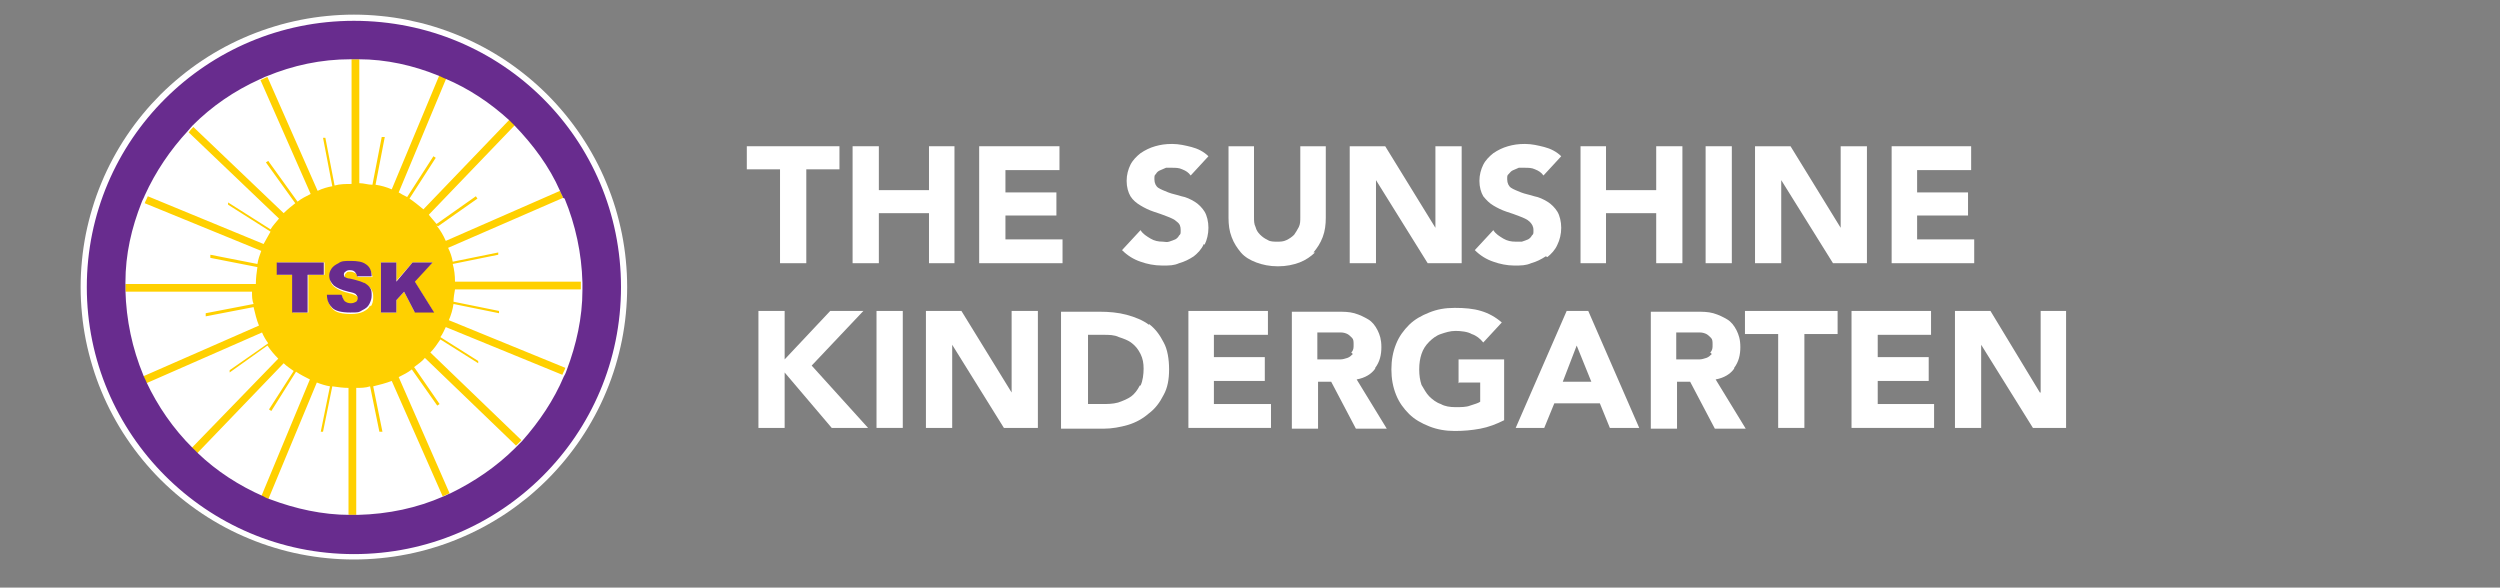 <svg xmlns="http://www.w3.org/2000/svg" xmlns:xlink="http://www.w3.org/1999/xlink" width="234" zoomAndPan="magnify" viewBox="0 0 175.5 41.25" height="55" preserveAspectRatio="xMidYMid meet" version="1.0"><rect x="0" y="0" width="175.5" height="41.25" fill="#808080" stroke="none"/><defs><clipPath id="6ee213e905"><path d="M 5.371 1.027 L 45 1.027 L 45 39.332 L 5.371 39.332 Z M 5.371 1.027 " clip-rule="nonzero"/></clipPath><clipPath id="e5a96669ff"><path d="M 6 1.027 L 44 1.027 L 44 39 L 6 39 Z M 6 1.027 " clip-rule="nonzero"/></clipPath><clipPath id="c08eec9a1d"><path d="M 137 21 L 145.328 21 L 145.328 31 L 137 31 Z M 137 21 " clip-rule="nonzero"/></clipPath></defs><g clip-path="url(#6ee213e905)"><path fill="#ffffff" d="M 44.027 20.152 C 44.027 20.777 43.996 21.402 43.934 22.027 C 43.875 22.652 43.781 23.27 43.66 23.883 C 43.535 24.5 43.383 25.105 43.203 25.703 C 43.02 26.305 42.809 26.895 42.566 27.473 C 42.328 28.051 42.059 28.617 41.762 29.168 C 41.465 29.719 41.145 30.258 40.793 30.777 C 40.445 31.297 40.07 31.801 39.672 32.285 C 39.273 32.77 38.852 33.234 38.41 33.676 C 37.965 34.117 37.5 34.539 37.016 34.938 C 36.527 35.332 36.023 35.707 35.504 36.055 C 34.98 36.402 34.441 36.723 33.887 37.02 C 33.332 37.316 32.766 37.582 32.184 37.82 C 31.605 38.062 31.016 38.273 30.414 38.453 C 29.812 38.637 29.203 38.789 28.586 38.91 C 27.969 39.031 27.352 39.125 26.723 39.184 C 26.098 39.246 25.473 39.277 24.844 39.277 C 24.215 39.277 23.59 39.246 22.965 39.184 C 22.34 39.125 21.719 39.031 21.102 38.91 C 20.484 38.789 19.875 38.637 19.277 38.453 C 18.676 38.273 18.082 38.062 17.504 37.82 C 16.922 37.582 16.355 37.316 15.801 37.02 C 15.246 36.723 14.707 36.402 14.188 36.055 C 13.664 35.707 13.16 35.332 12.676 34.938 C 12.188 34.539 11.723 34.117 11.277 33.676 C 10.836 33.234 10.414 32.77 10.016 32.285 C 9.617 31.801 9.242 31.297 8.895 30.777 C 8.543 30.258 8.223 29.719 7.926 29.168 C 7.629 28.617 7.359 28.051 7.121 27.473 C 6.879 26.895 6.668 26.305 6.488 25.703 C 6.305 25.105 6.152 24.5 6.027 23.883 C 5.906 23.27 5.812 22.652 5.754 22.027 C 5.691 21.402 5.66 20.777 5.66 20.152 C 5.66 19.527 5.691 18.902 5.754 18.277 C 5.812 17.656 5.906 17.035 6.027 16.422 C 6.152 15.809 6.305 15.199 6.488 14.602 C 6.668 14 6.879 13.414 7.121 12.836 C 7.359 12.254 7.629 11.691 7.926 11.137 C 8.223 10.586 8.543 10.047 8.895 9.527 C 9.242 9.008 9.617 8.504 10.016 8.02 C 10.414 7.535 10.836 7.074 11.277 6.629 C 11.723 6.188 12.188 5.766 12.676 5.371 C 13.16 4.973 13.664 4.598 14.188 4.25 C 14.707 3.902 15.246 3.582 15.801 3.285 C 16.355 2.992 16.922 2.723 17.504 2.484 C 18.082 2.246 18.676 2.035 19.277 1.852 C 19.875 1.668 20.484 1.52 21.102 1.395 C 21.719 1.273 22.34 1.18 22.965 1.121 C 23.59 1.059 24.215 1.027 24.844 1.027 C 25.473 1.027 26.098 1.059 26.723 1.121 C 27.352 1.18 27.969 1.273 28.586 1.395 C 29.203 1.52 29.812 1.668 30.414 1.852 C 31.016 2.035 31.605 2.246 32.184 2.484 C 32.766 2.723 33.332 2.992 33.887 3.285 C 34.441 3.582 34.98 3.902 35.504 4.25 C 36.023 4.598 36.527 4.973 37.016 5.371 C 37.5 5.766 37.965 6.188 38.41 6.629 C 38.852 7.074 39.273 7.535 39.672 8.02 C 40.07 8.504 40.445 9.008 40.793 9.527 C 41.145 10.047 41.465 10.586 41.762 11.137 C 42.059 11.691 42.328 12.254 42.566 12.836 C 42.809 13.414 43.02 14 43.203 14.602 C 43.383 15.199 43.535 15.809 43.66 16.422 C 43.781 17.035 43.875 17.656 43.934 18.277 C 43.996 18.902 44.027 19.527 44.027 20.152 Z M 44.027 20.152 " fill-opacity="1" fill-rule="nonzero"/></g><path fill="#ffffff" d="M 26.145 12.969 L 26.797 9.617 L 26.902 9.617 C 26.902 9.617 27.012 9.617 27.012 9.617 L 26.363 12.969 C 26.742 13.023 27.121 13.184 27.5 13.293 L 30.859 5.242 C 29.125 4.539 27.23 4.16 25.277 4.109 L 25.277 12.859 C 25.602 12.859 25.93 12.859 26.199 12.969 " fill-opacity="1" fill-rule="nonzero"/><path fill="#ffffff" d="M 23.273 13.074 L 22.621 9.727 L 22.785 9.727 C 22.785 9.727 23.434 13.023 23.434 13.023 C 23.816 12.969 24.195 12.914 24.629 12.914 L 24.629 4.16 C 22.516 4.16 20.562 4.594 18.719 5.352 L 22.242 13.348 C 22.566 13.238 22.895 13.129 23.273 13.023 " fill-opacity="1" fill-rule="nonzero"/><path fill="#ffffff" d="M 20.727 14.211 L 18.668 11.348 L 18.828 11.238 L 20.887 14.102 C 21.16 13.887 21.484 13.723 21.809 13.562 L 18.285 5.566 C 16.5 6.375 14.926 7.457 13.574 8.809 L 19.914 14.859 C 20.184 14.59 20.453 14.371 20.727 14.156 " fill-opacity="1" fill-rule="nonzero"/><path fill="#ffffff" d="M 18.773 16.211 L 15.793 14.316 C 15.793 14.266 15.793 14.156 15.793 14.156 L 18.773 16.047 C 18.938 15.777 19.152 15.508 19.371 15.289 L 13.031 9.238 C 11.785 10.535 10.754 12.102 9.996 13.777 L 18.125 17.129 C 18.285 16.805 18.449 16.531 18.613 16.262 " fill-opacity="1" fill-rule="nonzero"/><path fill="#ffffff" d="M 17.801 18.695 L 14.492 18.047 L 14.492 17.938 C 14.492 17.938 14.492 17.828 14.492 17.828 L 17.801 18.477 C 17.855 18.152 17.961 17.883 18.07 17.559 L 9.887 14.211 C 9.184 15.938 8.805 17.828 8.75 19.828 L 17.582 19.828 C 17.582 19.449 17.582 19.02 17.691 18.641 " fill-opacity="1" fill-rule="nonzero"/><path fill="#ffffff" d="M 31.891 18.426 L 35.086 17.777 L 35.086 17.938 C 35.086 17.938 31.941 18.586 31.941 18.586 C 32.051 18.965 32.051 19.398 32.105 19.828 L 40.938 19.828 C 40.938 17.723 40.453 15.723 39.691 13.941 L 31.617 17.453 C 31.727 17.777 31.836 18.102 31.941 18.426 " fill-opacity="1" fill-rule="nonzero"/><path fill="#ffffff" d="M 31.996 21.234 L 35.25 21.883 L 35.25 22.043 C 35.25 22.043 31.996 21.395 31.996 21.395 C 31.941 21.773 31.836 22.152 31.672 22.531 L 39.855 25.879 C 40.504 24.152 40.887 22.262 40.938 20.316 L 32.105 20.316 C 32.105 20.586 32.105 20.91 31.996 21.18 " fill-opacity="1" fill-rule="nonzero"/><path fill="#ffffff" d="M 31.078 23.773 L 33.73 25.449 C 33.73 25.5 33.73 25.609 33.73 25.609 L 31.078 23.934 C 30.859 24.258 30.645 24.582 30.371 24.852 L 36.766 31.012 C 38.012 29.66 38.988 28.148 39.691 26.473 L 31.508 23.125 C 31.402 23.395 31.293 23.609 31.129 23.828 " fill-opacity="1" fill-rule="nonzero"/><path fill="#ffffff" d="M 28.582 13.887 L 30.426 11.023 L 30.59 11.129 L 28.746 13.992 C 29.07 14.211 29.395 14.48 29.723 14.75 L 35.789 8.43 C 34.492 7.242 32.973 6.215 31.293 5.512 L 27.934 13.562 C 28.148 13.668 28.367 13.777 28.527 13.887 " fill-opacity="1" fill-rule="nonzero"/><path fill="#ffffff" d="M 36.172 8.809 L 30.102 15.129 C 30.316 15.344 30.48 15.562 30.645 15.777 L 33.406 13.832 L 33.516 13.992 L 30.75 15.938 C 30.969 16.262 31.184 16.641 31.402 17.02 L 39.422 13.508 C 38.609 11.777 37.523 10.211 36.223 8.914 " fill-opacity="1" fill-rule="nonzero"/><path fill="#ffffff" d="M 17.801 21.449 L 14.441 22.098 L 14.441 21.988 C 14.441 21.988 14.441 21.883 14.441 21.883 L 17.801 21.234 C 17.801 20.965 17.746 20.641 17.691 20.367 L 8.805 20.367 C 8.805 22.477 9.293 24.477 10.051 26.312 L 18.18 22.746 C 18.016 22.312 17.855 21.883 17.801 21.449 " fill-opacity="1" fill-rule="nonzero"/><path fill="#ffffff" d="M 29.18 25.879 L 30.969 28.473 L 30.805 28.582 L 29.016 26.043 C 28.746 26.258 28.422 26.418 28.094 26.582 L 31.672 34.738 C 33.352 33.93 34.922 32.848 36.223 31.551 C 36.223 31.551 36.277 31.5 36.332 31.445 L 29.938 25.285 C 29.723 25.5 29.449 25.719 29.18 25.934 " fill-opacity="1" fill-rule="nonzero"/><path fill="#ffffff" d="M 18.938 24.203 L 16.281 26.094 C 16.281 26.043 16.281 25.934 16.281 25.934 L 18.992 24.043 C 18.828 23.773 18.668 23.555 18.559 23.285 L 10.43 26.852 C 11.242 28.582 12.324 30.148 13.68 31.5 L 19.859 25.125 C 19.586 24.852 19.316 24.527 19.102 24.203 " fill-opacity="1" fill-rule="nonzero"/><path fill="#ffffff" d="M 26.309 27.121 L 26.957 30.309 L 26.848 30.309 C 26.848 30.309 26.742 30.309 26.742 30.309 L 26.09 27.121 C 25.766 27.121 25.441 27.23 25.113 27.23 L 25.113 36.145 C 27.23 36.145 29.289 35.656 31.129 34.848 L 27.555 26.742 C 27.121 26.906 26.742 27.066 26.254 27.121 " fill-opacity="1" fill-rule="nonzero"/><path fill="#ffffff" d="M 23.543 27.176 L 22.895 30.363 L 22.73 30.363 C 22.73 30.363 23.383 27.121 23.383 27.121 C 23.055 27.066 22.785 26.961 22.461 26.852 L 19.047 35.062 C 20.781 35.711 22.676 36.09 24.629 36.145 L 24.629 27.23 C 24.25 27.23 23.867 27.23 23.488 27.121 " fill-opacity="1" fill-rule="nonzero"/><path fill="#ffffff" d="M 20.941 26.148 L 19.207 28.906 L 19.047 28.797 L 20.781 26.094 C 20.508 25.934 20.293 25.719 20.074 25.555 L 13.898 31.984 C 15.254 33.227 16.824 34.254 18.559 35.008 L 21.973 26.797 C 21.648 26.637 21.32 26.473 20.996 26.258 " fill-opacity="1" fill-rule="nonzero"/><path fill="#ffd000" d="M 30.75 15.887 L 33.516 13.941 L 33.406 13.777 L 30.645 15.723 C 30.48 15.508 30.262 15.289 30.102 15.074 L 36.172 8.754 C 36.062 8.645 35.898 8.484 35.789 8.375 L 29.723 14.695 C 29.395 14.426 29.07 14.156 28.746 13.941 L 30.59 11.078 L 30.426 10.969 L 28.582 13.832 C 28.367 13.723 28.148 13.617 27.988 13.508 L 31.348 5.457 C 31.184 5.402 31.023 5.297 30.859 5.242 L 27.5 13.293 C 27.121 13.129 26.742 13.023 26.363 12.969 L 27.012 9.617 L 26.902 9.617 C 26.902 9.617 26.797 9.617 26.797 9.617 L 26.145 12.969 C 25.82 12.969 25.547 12.859 25.223 12.859 L 25.223 4.16 C 25.113 4.16 25.008 4.16 24.898 4.16 C 24.789 4.16 24.734 4.16 24.68 4.16 L 24.68 12.914 C 24.301 12.914 23.867 12.914 23.488 13.023 L 22.84 9.672 L 22.676 9.672 C 22.676 9.672 23.328 13.074 23.328 13.074 C 23 13.129 22.621 13.238 22.297 13.398 L 18.773 5.402 C 18.613 5.457 18.449 5.566 18.285 5.621 L 21.809 13.617 C 21.484 13.777 21.16 13.941 20.887 14.156 L 18.828 11.293 L 18.668 11.402 L 20.727 14.266 C 20.453 14.48 20.184 14.695 19.914 14.965 L 13.574 8.914 C 13.465 9.023 13.355 9.133 13.246 9.293 L 19.586 15.344 C 19.371 15.613 19.152 15.832 18.992 16.102 L 16.012 14.211 C 16.012 14.266 16.012 14.371 16.012 14.371 L 18.992 16.262 C 18.828 16.531 18.668 16.855 18.504 17.129 L 10.375 13.777 C 10.32 13.941 10.211 14.102 10.16 14.266 L 18.34 17.613 C 18.234 17.883 18.125 18.207 18.07 18.531 L 14.766 17.883 L 14.766 17.992 C 14.766 17.992 14.766 18.102 14.766 18.102 L 18.07 18.75 C 18.016 19.125 17.961 19.504 17.961 19.938 L 8.805 19.938 C 8.805 20.043 8.805 20.152 8.805 20.262 C 8.805 20.367 8.805 20.422 8.805 20.477 L 17.691 20.477 C 17.691 20.801 17.691 21.07 17.801 21.34 L 14.441 21.988 L 14.441 22.098 C 14.441 22.098 14.441 22.207 14.441 22.207 L 17.801 21.559 C 17.906 21.988 18.016 22.477 18.18 22.855 L 10.051 26.418 C 10.105 26.582 10.211 26.742 10.266 26.906 L 18.395 23.34 C 18.504 23.609 18.668 23.879 18.828 24.098 L 16.121 25.988 C 16.121 26.043 16.121 26.148 16.121 26.148 L 18.773 24.258 C 18.992 24.582 19.262 24.906 19.535 25.176 L 13.355 31.551 C 13.465 31.66 13.625 31.82 13.734 31.93 L 19.914 25.5 C 20.129 25.719 20.402 25.879 20.617 26.043 L 18.883 28.742 L 19.047 28.852 L 20.781 26.094 C 21.105 26.312 21.43 26.473 21.754 26.637 L 18.34 34.848 C 18.504 34.902 18.668 35.008 18.828 35.062 L 22.242 26.852 C 22.516 26.961 22.84 27.066 23.164 27.121 L 22.516 30.309 L 22.676 30.309 C 22.676 30.309 23.328 27.121 23.328 27.121 C 23.707 27.176 24.086 27.23 24.465 27.23 L 24.465 36.145 C 24.52 36.145 24.629 36.145 24.68 36.145 C 24.789 36.145 24.898 36.145 25.008 36.145 L 25.008 27.23 C 25.332 27.23 25.656 27.23 25.98 27.121 L 26.633 30.309 L 26.742 30.309 C 26.742 30.309 26.848 30.309 26.848 30.309 L 26.199 27.121 C 26.633 27.016 27.066 26.906 27.5 26.742 L 31.078 34.848 C 31.238 34.793 31.402 34.684 31.562 34.633 L 27.988 26.473 C 28.312 26.312 28.637 26.148 28.91 25.934 L 30.695 28.473 L 30.859 28.363 L 29.07 25.77 C 29.344 25.555 29.613 25.395 29.828 25.125 L 36.223 31.281 C 36.332 31.176 36.496 31.012 36.605 30.902 L 30.211 24.746 C 30.48 24.477 30.695 24.152 30.914 23.828 L 33.57 25.5 C 33.57 25.449 33.57 25.34 33.57 25.34 L 30.914 23.664 C 31.078 23.449 31.184 23.18 31.293 22.961 L 39.477 26.312 C 39.531 26.148 39.637 25.988 39.691 25.824 L 31.508 22.477 C 31.672 22.098 31.781 21.719 31.836 21.34 L 35.031 21.988 L 35.031 21.828 C 35.031 21.828 31.836 21.18 31.836 21.18 C 31.836 20.91 31.891 20.586 31.941 20.316 L 40.777 20.316 C 40.777 20.262 40.777 20.152 40.777 20.098 C 40.777 20.043 40.777 19.883 40.777 19.773 L 31.941 19.773 C 31.941 19.344 31.891 18.91 31.781 18.531 L 34.977 17.883 L 34.977 17.723 C 34.977 17.723 31.781 18.371 31.781 18.371 C 31.727 18.047 31.617 17.723 31.457 17.398 L 39.531 13.887 C 39.477 13.723 39.367 13.562 39.312 13.398 L 31.293 16.91 C 31.129 16.531 30.914 16.156 30.645 15.832 M 22.73 19.289 L 21.648 19.289 L 21.648 21.938 L 20.562 21.938 L 20.562 19.289 L 19.48 19.289 L 19.48 18.426 L 22.785 18.426 L 22.785 19.289 Z M 25.98 21.449 C 25.875 21.664 25.711 21.773 25.496 21.883 C 25.277 21.988 25.008 22.043 24.629 22.043 C 24.031 22.043 23.598 21.938 23.383 21.719 C 23.164 21.504 23 21.18 23 20.855 L 24.031 20.855 C 24.031 20.965 24.086 21.07 24.195 21.18 C 24.301 21.34 24.465 21.395 24.68 21.395 C 24.898 21.395 24.953 21.395 25.062 21.289 C 25.113 21.234 25.168 21.125 25.168 21.016 C 25.168 20.91 25.168 20.855 25.062 20.801 C 25.008 20.746 24.789 20.641 24.52 20.586 C 24.031 20.477 23.707 20.316 23.488 20.152 C 23.273 19.992 23.164 19.773 23.164 19.449 C 23.164 19.125 23.219 19.125 23.328 18.965 C 23.434 18.801 23.598 18.695 23.816 18.586 C 24.031 18.477 24.301 18.426 24.68 18.426 C 25.062 18.426 25.496 18.477 25.711 18.641 C 25.93 18.801 26.09 19.074 26.145 19.449 L 25.113 19.449 C 25.113 19.344 25.008 19.234 24.953 19.18 C 24.844 19.125 24.734 19.074 24.574 19.074 C 24.41 19.074 24.355 19.074 24.301 19.18 C 24.25 19.18 24.195 19.289 24.195 19.398 C 24.195 19.504 24.195 19.504 24.25 19.559 C 24.25 19.559 24.41 19.668 24.629 19.668 C 25.113 19.773 25.441 19.883 25.656 19.992 C 25.875 20.098 26.035 20.207 26.09 20.367 C 26.199 20.531 26.199 20.691 26.199 20.91 C 26.199 21.125 26.145 21.34 26.035 21.504 M 29.125 21.938 L 28.367 20.477 L 27.824 21.07 L 27.824 21.938 L 26.742 21.938 L 26.742 18.426 L 27.824 18.426 L 27.824 19.719 L 28.961 18.426 L 30.371 18.426 L 29.07 19.719 L 30.426 21.883 L 29.07 21.883 Z M 29.125 21.938 " fill-opacity="1" fill-rule="nonzero"/><g clip-path="url(#e5a96669ff)"><path fill="#682c8e" d="M 24.844 1.461 C 14.492 1.461 6.094 9.836 6.094 20.152 C 6.094 30.473 14.492 38.898 24.844 38.898 C 35.195 38.898 43.594 30.527 43.594 20.152 C 43.594 9.781 35.25 1.461 24.844 1.461 M 39.637 13.941 C 40.398 15.777 40.832 17.777 40.887 19.828 C 40.887 19.938 40.887 20.043 40.887 20.152 C 40.887 20.262 40.887 20.316 40.887 20.367 C 40.887 22.312 40.453 24.203 39.801 25.934 C 39.746 26.094 39.691 26.258 39.586 26.418 C 38.879 28.094 37.852 29.605 36.656 30.957 C 36.551 31.066 36.387 31.227 36.277 31.336 C 36.277 31.336 36.223 31.391 36.172 31.445 C 34.871 32.742 33.297 33.82 31.617 34.633 C 31.457 34.684 31.293 34.793 31.129 34.848 C 29.289 35.656 27.281 36.09 25.113 36.145 C 25.008 36.145 24.898 36.145 24.789 36.145 C 24.68 36.145 24.629 36.145 24.574 36.145 C 22.621 36.145 20.727 35.711 18.992 35.062 C 18.828 35.008 18.668 34.957 18.504 34.848 C 16.77 34.09 15.199 33.066 13.898 31.82 C 13.789 31.715 13.625 31.551 13.52 31.445 C 12.164 30.094 11.078 28.527 10.266 26.797 C 10.211 26.637 10.105 26.473 10.051 26.312 C 9.293 24.477 8.859 22.477 8.805 20.367 C 8.805 20.316 8.805 20.207 8.805 20.152 C 8.805 20.043 8.805 19.938 8.805 19.828 C 8.805 17.828 9.238 15.992 9.941 14.211 C 9.996 14.047 10.105 13.887 10.16 13.723 C 10.918 12.051 11.945 10.535 13.191 9.188 C 13.301 9.078 13.41 8.914 13.52 8.809 C 14.871 7.457 16.445 6.375 18.234 5.566 C 18.395 5.512 18.559 5.402 18.719 5.352 C 20.562 4.594 22.516 4.16 24.629 4.16 C 24.68 4.16 24.789 4.16 24.844 4.16 C 24.953 4.16 25.062 4.16 25.168 4.16 C 27.121 4.16 29.016 4.594 30.75 5.297 C 30.914 5.352 31.078 5.457 31.238 5.512 C 32.918 6.215 34.438 7.242 35.738 8.43 C 35.844 8.539 36.008 8.699 36.117 8.809 C 37.418 10.16 38.555 11.672 39.312 13.398 C 39.367 13.562 39.477 13.723 39.531 13.887 " fill-opacity="1" fill-rule="nonzero"/></g><path fill="#682c8e" d="M 19.426 19.289 L 20.508 19.289 L 20.508 21.938 L 21.594 21.938 L 21.594 19.289 L 22.73 19.289 L 22.73 18.426 L 19.426 18.426 Z M 19.426 19.289 " fill-opacity="1" fill-rule="nonzero"/><path fill="#682c8e" d="M 25.602 19.883 C 25.387 19.773 25.062 19.668 24.574 19.559 C 24.355 19.559 24.25 19.449 24.195 19.449 C 24.195 19.449 24.141 19.344 24.141 19.289 C 24.141 19.234 24.141 19.125 24.25 19.074 C 24.301 19.02 24.41 18.965 24.52 18.965 C 24.629 18.965 24.789 18.965 24.898 19.074 C 24.953 19.125 25.062 19.289 25.062 19.398 L 26.09 19.398 C 26.09 18.965 25.93 18.695 25.656 18.531 C 25.441 18.371 25.062 18.316 24.629 18.316 C 24.195 18.316 23.977 18.316 23.762 18.477 C 23.543 18.586 23.383 18.695 23.273 18.855 C 23.164 19.02 23.109 19.18 23.109 19.344 C 23.109 19.613 23.219 19.828 23.434 20.043 C 23.652 20.207 23.977 20.367 24.465 20.477 C 24.734 20.531 24.953 20.586 25.008 20.691 C 25.062 20.746 25.113 20.855 25.113 20.91 C 25.113 20.965 25.113 21.07 25.008 21.18 C 24.898 21.234 24.789 21.289 24.629 21.289 C 24.465 21.289 24.25 21.234 24.141 21.07 C 24.086 20.965 24.031 20.855 23.977 20.691 L 22.949 20.691 C 22.949 21.125 23.109 21.395 23.328 21.613 C 23.543 21.828 23.977 21.938 24.574 21.938 C 25.168 21.938 25.168 21.938 25.441 21.773 C 25.656 21.664 25.82 21.559 25.93 21.34 C 26.035 21.125 26.09 20.965 26.09 20.746 C 26.09 20.531 26.09 20.367 25.98 20.207 C 25.875 20.043 25.711 19.938 25.547 19.828 " fill-opacity="1" fill-rule="nonzero"/><path fill="#682c8e" d="M 30.371 18.426 L 28.961 18.426 L 27.824 19.773 L 27.824 18.426 L 26.742 18.426 L 26.742 21.938 L 27.824 21.938 L 27.824 21.07 L 28.367 20.477 L 29.125 21.938 L 30.48 21.938 L 29.125 19.773 Z M 30.371 18.426 " fill-opacity="1" fill-rule="nonzero"/><path fill="#ffffff" d="M 54.758 18.477 L 56.602 18.477 L 56.602 11.887 L 58.93 11.887 L 58.93 10.266 L 52.426 10.266 L 52.426 11.887 L 54.758 11.887 Z M 54.758 18.477 " fill-opacity="1" fill-rule="nonzero"/><path fill="#ffffff" d="M 61.695 14.965 L 65.215 14.965 L 65.215 18.477 L 67.004 18.477 L 67.004 10.266 L 65.215 10.266 L 65.215 13.348 L 61.695 13.348 L 61.695 10.266 L 59.852 10.266 L 59.852 18.477 L 61.695 18.477 Z M 61.695 14.965 " fill-opacity="1" fill-rule="nonzero"/><path fill="#ffffff" d="M 74.59 16.805 L 70.582 16.805 L 70.582 15.129 L 74.16 15.129 L 74.16 13.508 L 70.582 13.508 L 70.582 11.941 L 74.375 11.941 L 74.375 10.266 L 68.738 10.266 L 68.738 18.477 L 74.59 18.477 Z M 74.59 16.805 " fill-opacity="1" fill-rule="nonzero"/><path fill="#ffffff" d="M 84.562 17.18 C 84.727 16.855 84.832 16.426 84.832 15.992 C 84.832 15.562 84.727 15.129 84.562 14.859 C 84.398 14.59 84.129 14.316 83.859 14.156 C 83.586 13.992 83.262 13.832 82.938 13.777 C 82.613 13.668 82.285 13.617 82.016 13.508 C 81.746 13.398 81.473 13.293 81.312 13.184 C 81.148 13.074 81.039 12.859 81.039 12.59 C 81.039 12.32 81.039 12.32 81.148 12.211 C 81.203 12.102 81.312 11.996 81.473 11.941 C 81.582 11.887 81.746 11.832 81.852 11.777 C 82.016 11.777 82.125 11.777 82.285 11.777 C 82.504 11.777 82.773 11.777 82.992 11.887 C 83.262 11.996 83.426 12.102 83.586 12.32 L 84.832 10.969 C 84.508 10.645 84.074 10.43 83.641 10.32 C 83.207 10.211 82.773 10.105 82.285 10.105 C 81.801 10.105 81.473 10.16 81.094 10.266 C 80.715 10.375 80.391 10.535 80.066 10.754 C 79.793 10.969 79.523 11.238 79.359 11.562 C 79.199 11.887 79.09 12.266 79.09 12.699 C 79.09 13.129 79.199 13.508 79.359 13.777 C 79.523 14.047 79.793 14.266 80.066 14.426 C 80.336 14.59 80.66 14.75 80.988 14.859 C 81.312 14.965 81.637 15.074 81.906 15.184 C 82.18 15.289 82.449 15.398 82.613 15.562 C 82.828 15.723 82.883 15.887 82.883 16.156 C 82.883 16.426 82.883 16.426 82.773 16.531 C 82.719 16.641 82.613 16.75 82.504 16.805 C 82.395 16.855 82.234 16.91 82.07 16.965 C 81.906 17.02 81.746 16.965 81.637 16.965 C 81.312 16.965 81.039 16.91 80.77 16.75 C 80.5 16.586 80.227 16.426 80.066 16.156 L 78.766 17.559 C 79.145 17.938 79.578 18.207 80.066 18.371 C 80.5 18.531 81.039 18.641 81.582 18.641 C 82.125 18.641 82.395 18.641 82.773 18.477 C 83.152 18.371 83.48 18.207 83.805 17.992 C 84.074 17.777 84.348 17.504 84.508 17.129 " fill-opacity="1" fill-rule="nonzero"/><path fill="#ffffff" d="M 92.203 17.723 C 92.477 17.398 92.691 17.074 92.855 16.641 C 93.016 16.211 93.07 15.777 93.07 15.289 L 93.07 10.266 L 91.281 10.266 L 91.281 15.238 C 91.281 15.508 91.281 15.723 91.176 15.938 C 91.066 16.156 90.957 16.316 90.848 16.48 C 90.688 16.641 90.523 16.75 90.309 16.855 C 90.09 16.965 89.875 16.965 89.656 16.965 C 89.441 16.965 89.168 16.965 89.008 16.855 C 88.789 16.75 88.629 16.641 88.465 16.48 C 88.301 16.316 88.195 16.156 88.141 15.938 C 88.031 15.723 88.031 15.508 88.031 15.238 L 88.031 10.266 L 86.242 10.266 L 86.242 15.289 C 86.242 15.777 86.297 16.211 86.461 16.641 C 86.621 17.074 86.84 17.398 87.109 17.723 C 87.383 18.047 87.762 18.262 88.195 18.426 C 88.629 18.586 89.113 18.695 89.711 18.695 C 90.309 18.695 90.797 18.586 91.227 18.426 C 91.66 18.262 92.043 17.992 92.312 17.723 " fill-opacity="1" fill-rule="nonzero"/><path fill="#ffffff" d="M 96.594 12.645 L 100.223 18.477 L 102.609 18.477 L 102.609 10.266 L 100.766 10.266 L 100.766 15.992 L 97.242 10.266 L 94.75 10.266 L 94.75 18.477 L 96.594 18.477 Z M 96.594 12.645 " fill-opacity="1" fill-rule="nonzero"/><path fill="#ffffff" d="M 108.625 18.047 C 108.895 17.828 109.164 17.559 109.328 17.18 C 109.492 16.855 109.598 16.426 109.598 15.992 C 109.598 15.562 109.492 15.129 109.328 14.859 C 109.164 14.59 108.895 14.316 108.625 14.156 C 108.352 13.992 108.027 13.832 107.703 13.777 C 107.379 13.668 107.051 13.617 106.781 13.508 C 106.512 13.398 106.238 13.293 106.078 13.184 C 105.914 13.074 105.805 12.859 105.805 12.59 C 105.805 12.32 105.805 12.32 105.914 12.211 C 106.023 12.102 106.078 11.996 106.238 11.941 C 106.348 11.887 106.512 11.832 106.617 11.777 C 106.781 11.777 106.891 11.777 107.051 11.777 C 107.27 11.777 107.539 11.777 107.758 11.887 C 108.027 11.996 108.191 12.102 108.352 12.32 L 109.598 10.969 C 109.273 10.645 108.84 10.43 108.406 10.32 C 107.973 10.211 107.539 10.105 107.051 10.105 C 106.566 10.105 106.238 10.16 105.859 10.266 C 105.48 10.375 105.156 10.535 104.832 10.754 C 104.559 10.969 104.289 11.238 104.125 11.562 C 103.965 11.887 103.855 12.266 103.855 12.699 C 103.855 13.129 103.965 13.508 104.125 13.777 C 104.344 14.047 104.559 14.266 104.832 14.426 C 105.102 14.59 105.426 14.75 105.75 14.859 C 106.078 14.965 106.402 15.074 106.672 15.184 C 106.945 15.289 107.215 15.398 107.379 15.562 C 107.539 15.723 107.648 15.887 107.648 16.156 C 107.648 16.426 107.648 16.426 107.539 16.531 C 107.484 16.641 107.379 16.75 107.27 16.805 C 107.16 16.855 107 16.91 106.836 16.965 C 106.672 16.965 106.512 16.965 106.402 16.965 C 106.078 16.965 105.805 16.91 105.535 16.75 C 105.266 16.586 104.992 16.426 104.832 16.156 L 103.531 17.559 C 103.91 17.938 104.344 18.207 104.832 18.371 C 105.266 18.531 105.805 18.641 106.293 18.641 C 106.781 18.641 107.105 18.641 107.484 18.477 C 107.863 18.371 108.191 18.207 108.516 17.992 " fill-opacity="1" fill-rule="nonzero"/><path fill="#ffffff" d="M 112.742 14.965 L 116.266 14.965 L 116.266 18.477 L 118.105 18.477 L 118.105 10.266 L 116.266 10.266 L 116.266 13.348 L 112.742 13.348 L 112.742 10.266 L 110.953 10.266 L 110.953 18.477 L 112.742 18.477 Z M 112.742 14.965 " fill-opacity="1" fill-rule="nonzero"/><path fill="#ffffff" d="M 119.734 10.266 L 121.574 10.266 L 121.574 18.477 L 119.734 18.477 Z M 119.734 10.266 " fill-opacity="1" fill-rule="nonzero"/><path fill="#ffffff" d="M 125.043 12.645 L 128.676 18.477 L 131.059 18.477 L 131.059 10.266 L 129.215 10.266 L 129.215 15.992 L 125.695 10.266 L 123.203 10.266 L 123.203 18.477 L 125.043 18.477 Z M 125.043 12.645 " fill-opacity="1" fill-rule="nonzero"/><path fill="#ffffff" d="M 138.59 16.805 L 134.582 16.805 L 134.582 15.129 L 138.156 15.129 L 138.156 13.508 L 134.582 13.508 L 134.582 11.941 L 138.375 11.941 L 138.375 10.266 L 132.793 10.266 L 132.793 18.477 L 138.59 18.477 Z M 138.59 16.805 " fill-opacity="1" fill-rule="nonzero"/><path fill="#ffffff" d="M 60.609 21.828 L 58.281 21.828 L 55.082 25.23 L 55.082 21.828 L 53.242 21.828 L 53.242 30.039 L 55.082 30.039 L 55.082 26.148 L 58.387 30.039 L 60.938 30.039 L 56.98 25.664 Z M 60.609 21.828 " fill-opacity="1" fill-rule="nonzero"/><path fill="#ffffff" d="M 61.531 21.828 L 63.375 21.828 L 63.375 30.039 L 61.531 30.039 Z M 61.531 21.828 " fill-opacity="1" fill-rule="nonzero"/><path fill="#ffffff" d="M 71.016 27.555 L 67.492 21.828 L 65 21.828 L 65 30.039 L 66.844 30.039 L 66.844 24.203 L 70.473 30.039 L 72.859 30.039 L 72.859 21.828 L 71.016 21.828 Z M 71.016 27.555 " fill-opacity="1" fill-rule="nonzero"/><path fill="#ffffff" d="M 80.66 22.801 C 80.227 22.477 79.688 22.262 79.09 22.098 C 78.492 21.938 77.844 21.883 77.191 21.883 L 74.484 21.883 L 74.484 30.094 L 77.465 30.094 C 78.059 30.094 78.656 29.984 79.199 29.824 C 79.738 29.66 80.227 29.391 80.66 29.012 C 81.094 28.688 81.418 28.258 81.691 27.715 C 81.961 27.23 82.07 26.637 82.07 25.934 C 82.07 25.23 81.961 24.527 81.691 24.043 C 81.418 23.504 81.094 23.07 80.66 22.746 M 80.012 27.066 C 79.848 27.391 79.633 27.664 79.414 27.824 C 79.199 27.988 78.82 28.148 78.492 28.258 C 78.113 28.363 77.734 28.363 77.301 28.363 L 76.379 28.363 L 76.379 23.504 L 77.465 23.504 C 77.844 23.504 78.223 23.504 78.547 23.664 C 78.871 23.773 79.199 23.879 79.469 24.098 C 79.738 24.312 79.902 24.527 80.066 24.852 C 80.227 25.176 80.281 25.5 80.281 25.879 C 80.281 26.258 80.227 26.742 80.066 27.066 " fill-opacity="1" fill-rule="nonzero"/><path fill="#ffffff" d="M 85.215 26.742 L 88.789 26.742 L 88.789 25.07 L 85.215 25.07 L 85.215 23.504 L 89.008 23.504 L 89.008 21.828 L 83.426 21.828 L 83.426 30.039 L 89.223 30.039 L 89.223 28.363 L 85.215 28.363 Z M 85.215 26.742 " fill-opacity="1" fill-rule="nonzero"/><path fill="#ffffff" d="M 96.539 25.824 C 96.863 25.395 96.973 24.906 96.973 24.367 C 96.973 23.828 96.863 23.504 96.703 23.18 C 96.539 22.855 96.324 22.582 96.051 22.422 C 95.781 22.262 95.457 22.098 95.074 21.988 C 94.695 21.883 94.316 21.883 93.883 21.883 L 90.688 21.883 L 90.688 30.094 L 92.527 30.094 L 92.527 26.797 L 93.449 26.797 L 95.184 30.094 L 97.352 30.094 L 95.238 26.637 C 95.836 26.527 96.27 26.258 96.539 25.879 M 94.969 24.852 C 94.859 24.961 94.75 25.07 94.59 25.125 C 94.426 25.176 94.262 25.23 94.102 25.23 C 93.938 25.23 93.723 25.23 93.559 25.23 L 92.477 25.23 L 92.477 23.34 L 93.668 23.34 C 93.828 23.34 93.992 23.34 94.156 23.34 C 94.316 23.34 94.48 23.395 94.59 23.449 C 94.695 23.504 94.805 23.609 94.914 23.719 C 95.023 23.828 95.023 23.988 95.023 24.203 C 95.023 24.422 95.023 24.582 94.859 24.746 " fill-opacity="1" fill-rule="nonzero"/><path fill="#ffffff" d="M 102.445 26.852 L 103.91 26.852 L 103.91 28.203 C 103.746 28.312 103.531 28.363 103.203 28.473 C 102.934 28.582 102.555 28.582 102.176 28.582 C 101.797 28.582 101.418 28.527 101.145 28.363 C 100.82 28.258 100.551 28.039 100.332 27.824 C 100.117 27.609 99.953 27.285 99.789 27.016 C 99.684 26.691 99.629 26.367 99.629 25.934 C 99.629 25.5 99.684 25.176 99.789 24.852 C 99.898 24.527 100.062 24.258 100.332 23.988 C 100.551 23.773 100.82 23.555 101.145 23.449 C 101.469 23.34 101.797 23.23 102.176 23.23 C 102.555 23.23 103.043 23.285 103.312 23.449 C 103.637 23.555 103.91 23.773 104.125 24.043 L 105.426 22.637 C 104.992 22.262 104.504 21.988 103.965 21.828 C 103.422 21.664 102.824 21.613 102.121 21.613 C 101.418 21.613 100.875 21.719 100.332 21.938 C 99.789 22.152 99.305 22.422 98.922 22.801 C 98.543 23.18 98.219 23.609 98.004 24.152 C 97.785 24.691 97.676 25.285 97.676 25.934 C 97.676 26.582 97.785 27.176 98.004 27.715 C 98.219 28.258 98.543 28.688 98.922 29.066 C 99.305 29.445 99.789 29.715 100.332 29.93 C 100.875 30.148 101.469 30.254 102.121 30.254 C 102.77 30.254 103.312 30.203 103.91 30.094 C 104.504 29.984 105.047 29.77 105.59 29.5 L 105.59 25.23 L 102.391 25.23 L 102.391 26.906 Z M 102.445 26.852 " fill-opacity="1" fill-rule="nonzero"/><path fill="#ffffff" d="M 109.98 21.828 L 106.402 30.039 L 108.406 30.039 L 109.113 28.312 L 112.309 28.312 L 113.012 30.039 L 115.074 30.039 L 111.496 21.828 Z M 109.707 26.797 L 110.684 24.258 L 111.711 26.797 Z M 109.707 26.797 " fill-opacity="1" fill-rule="nonzero"/><path fill="#ffffff" d="M 121.738 25.824 C 122.062 25.395 122.172 24.906 122.172 24.367 C 122.172 23.828 122.062 23.504 121.902 23.18 C 121.738 22.855 121.52 22.582 121.25 22.422 C 120.98 22.262 120.656 22.098 120.273 21.988 C 119.895 21.883 119.516 21.883 119.082 21.883 L 115.887 21.883 L 115.887 30.094 L 117.727 30.094 L 117.727 26.797 L 118.648 26.797 L 120.383 30.094 L 122.551 30.094 L 120.438 26.637 C 121.035 26.527 121.469 26.258 121.738 25.879 M 120.168 24.852 C 120.059 24.961 119.949 25.07 119.789 25.125 C 119.625 25.176 119.461 25.23 119.301 25.23 C 119.137 25.23 118.922 25.23 118.758 25.23 L 117.672 25.23 L 117.672 23.34 L 118.867 23.34 C 119.027 23.34 119.191 23.34 119.355 23.34 C 119.516 23.34 119.68 23.395 119.789 23.449 C 119.895 23.504 120.004 23.609 120.113 23.719 C 120.223 23.828 120.223 23.988 120.223 24.203 C 120.223 24.422 120.223 24.582 120.059 24.746 " fill-opacity="1" fill-rule="nonzero"/><path fill="#ffffff" d="M 122.496 23.449 L 124.828 23.449 L 124.828 30.039 L 126.668 30.039 L 126.668 23.449 L 129 23.449 L 129 21.828 L 122.496 21.828 Z M 122.496 23.449 " fill-opacity="1" fill-rule="nonzero"/><path fill="#ffffff" d="M 131.816 26.742 L 135.395 26.742 L 135.395 25.07 L 131.816 25.07 L 131.816 23.504 L 135.559 23.504 L 135.559 21.828 L 129.977 21.828 L 129.977 30.039 L 135.773 30.039 L 135.773 28.363 L 131.816 28.363 Z M 131.816 26.742 " fill-opacity="1" fill-rule="nonzero"/><g clip-path="url(#c08eec9a1d)"><path fill="#ffffff" d="M 143.254 21.828 L 143.254 27.555 L 143.199 27.555 L 139.73 21.828 L 137.238 21.828 L 137.238 30.039 L 139.078 30.039 L 139.078 24.203 L 142.711 30.039 L 145.039 30.039 L 145.039 21.828 Z M 143.254 21.828 " fill-opacity="1" fill-rule="nonzero"/></g></svg>